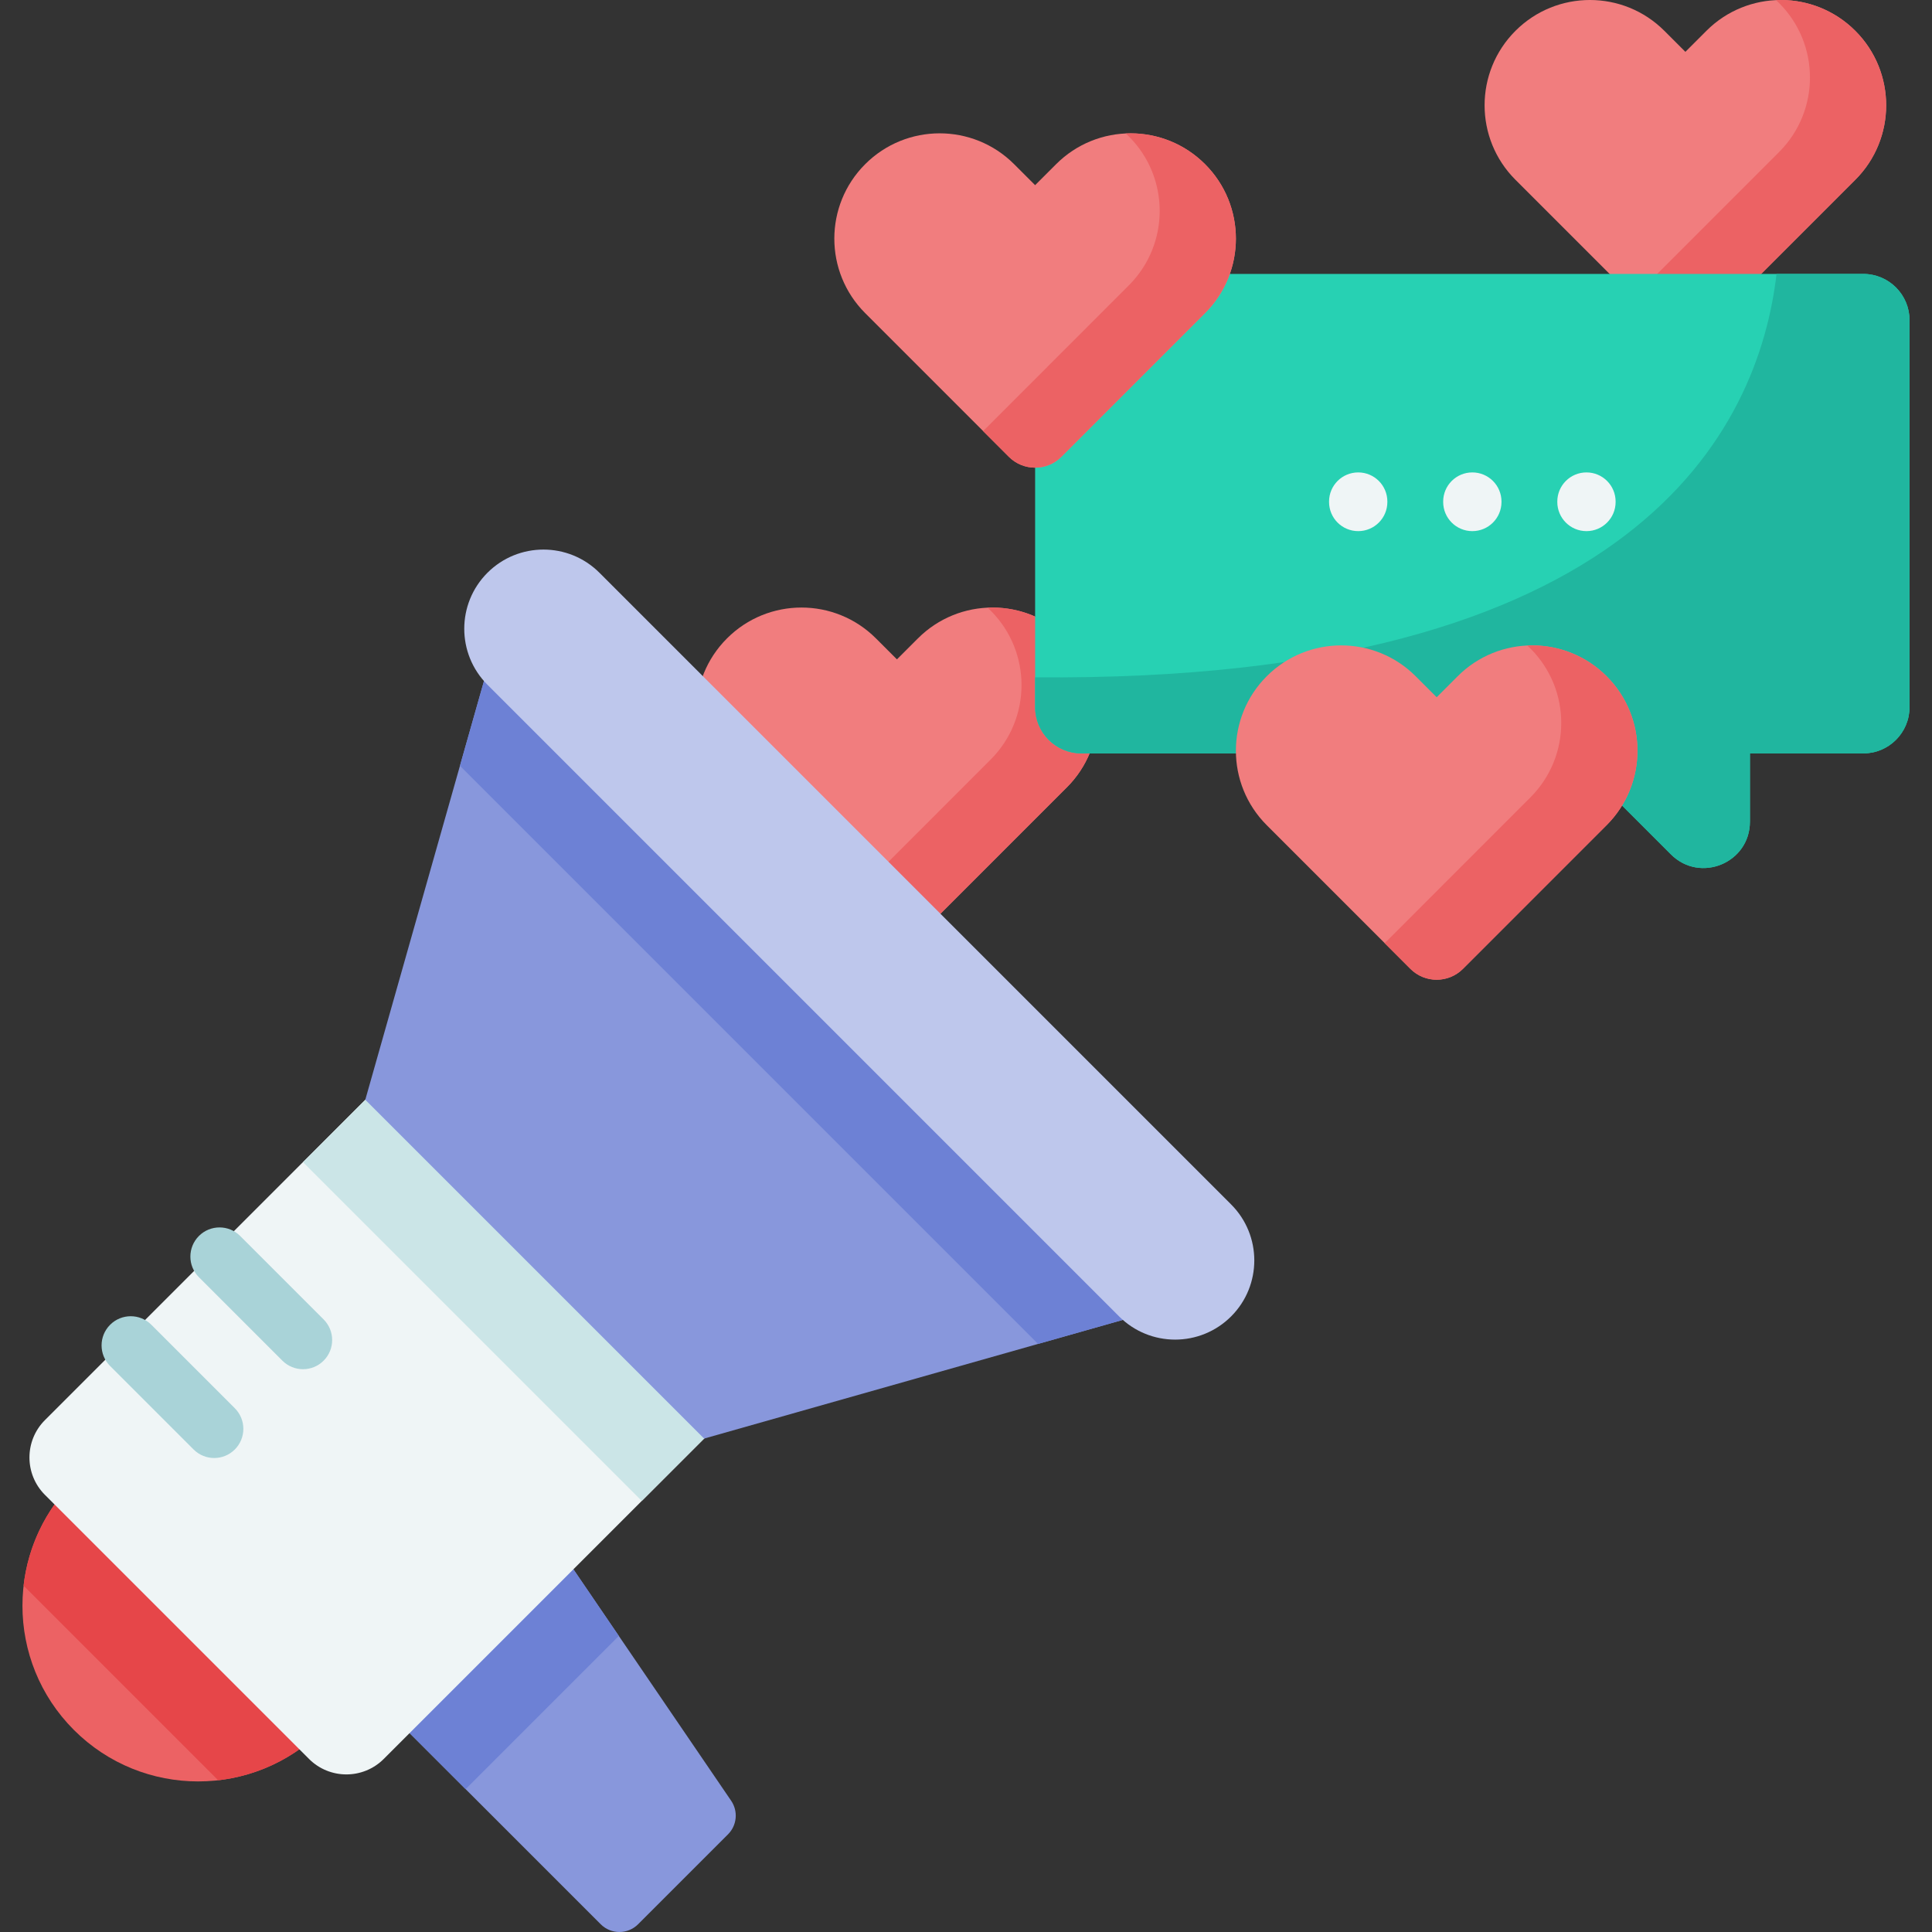 <svg id="Layer_1" enable-background="new 0 0 512 512" height="512" viewBox="0 0 512 512" width="512" xmlns="http://www.w3.org/2000/svg"><rect x="0" y="0" width="512" height="512" fill="#333333" stroke="none"/><path id="XMLID_514_" d="m282.733 169.179c-10.9-10.9-28.572-10.9-39.472 0l-5.563 5.563-5.563-5.563c-10.9-10.9-28.572-10.9-39.472 0-10.9 10.9-10.9 28.572 0 39.472l38.073 38.073c3.845 3.845 10.078 3.845 13.923 0l38.073-38.073c10.901-10.9 10.901-28.572.001-39.472z" fill="#f17d7e"/><path id="XMLID_515_" d="m282.733 208.646-38.071 38.083c-3.85 3.838-10.079 3.838-13.929 0l-6.842-6.841c.196-.16.392-.331.576-.515l38.071-38.083c10.9-10.9 10.9-28.568 0-39.468-.27-.27-.539-.527-.821-.785 7.553-.356 15.24 2.366 21.015 8.141 10.901 10.9 10.901 28.568.001 39.468z" fill="#ec6264"/><path id="XMLID_517_" d="m491.678 8.175c-10.9-10.9-28.572-10.9-39.472 0l-5.563 5.562-5.563-5.563c-10.9-10.9-28.572-10.9-39.472 0-10.9 10.9-10.9 28.572 0 39.472l38.073 38.073c3.845 3.845 10.078 3.845 13.923 0l38.073-38.073c10.901-10.899 10.901-28.571.001-39.471z" fill="#f17d7e"/><path id="XMLID_518_" d="m491.678 47.641-38.071 38.083c-3.85 3.838-10.079 3.838-13.929 0l-6.842-6.841c.196-.16.392-.331.576-.515l38.071-38.083c10.9-10.9 10.9-28.568 0-39.468-.27-.27-.539-.527-.821-.785 7.553-.356 15.24 2.366 21.015 8.141 10.901 10.9 10.901 28.568.001 39.468z" fill="#ec6264"/><path id="XMLID_521_" d="m506.05 84.851v102.551c0 6.768-5.493 12.261-12.261 12.261h-30.04v18.097c0 10.925-13.205 16.393-20.93 8.669l-26.766-26.766h-129.475c-6.768 0-12.261-5.493-12.261-12.261v-102.551c0-6.768 5.493-12.261 12.261-12.261h207.212c6.767 0 12.26 5.493 12.26 12.261z" fill="#27d1b3"/><path id="XMLID_522_" d="m506.05 84.851v102.551c0 6.768-5.493 12.261-12.261 12.261h-30.04v18.097c0 10.925-13.205 16.393-20.93 8.669l-26.766-26.766h-129.475c-6.768 0-12.261-5.493-12.261-12.261v-7.908c159.847 1.422 191.738-66.185 196.483-106.904h22.989c6.768 0 12.261 5.493 12.261 12.261z" fill="#20b69f"/><g fill="#eff5f6"><path id="XMLID_524_" d="m359.94 140.755c-4.268 0-7.726-3.459-7.726-7.726v-.108c0-4.268 3.459-7.726 7.726-7.726s7.726 3.459 7.726 7.726v.108c0 4.267-3.459 7.726-7.726 7.726z"/><path id="XMLID_525_" d="m390.183 140.755c-4.268 0-7.726-3.459-7.726-7.726v-.108c0-4.268 3.459-7.726 7.726-7.726s7.726 3.459 7.726 7.726v.108c0 4.267-3.458 7.726-7.726 7.726z"/><path id="XMLID_526_" d="m420.428 140.755c-4.268 0-7.726-3.459-7.726-7.726v-.108c0-4.268 3.459-7.726 7.726-7.726 4.268 0 7.726 3.459 7.726 7.726v.108c0 4.267-3.459 7.726-7.726 7.726z"/></g><path id="XMLID_528_" d="m319.351 43.51c-10.9-10.9-28.572-10.9-39.472 0l-5.563 5.562-5.563-5.563c-10.9-10.9-28.572-10.9-39.472 0-10.9 10.9-10.9 28.572 0 39.472l38.073 38.073c3.845 3.845 10.078 3.845 13.923 0l38.073-38.073c10.901-10.899 10.901-28.571.001-39.471z" fill="#f17d7e"/><path id="XMLID_529_" d="m319.35 82.977-38.07 38.083c-3.85 3.838-10.079 3.838-13.929 0l-6.842-6.841c.196-.16.392-.331.576-.515l38.071-38.083c10.9-10.9 10.9-28.568 0-39.468-.27-.27-.539-.527-.821-.785 7.553-.356 15.24 2.366 21.015 8.141 10.9 10.9 10.9 28.568 0 39.468z" fill="#ec6264"/><path id="XMLID_531_" d="m425.769 179.211c-10.9-10.9-28.572-10.9-39.472 0l-5.563 5.563-5.563-5.563c-10.9-10.9-28.572-10.9-39.472 0-10.9 10.9-10.9 28.572 0 39.472l38.073 38.073c3.845 3.845 10.078 3.845 13.923 0l38.073-38.073c10.901-10.9 10.901-28.572.001-39.472z" fill="#f17d7e"/><path id="XMLID_532_" d="m425.768 218.677-38.071 38.083c-3.85 3.838-10.079 3.838-13.929 0l-6.842-6.841c.196-.16.392-.331.576-.515l38.071-38.083c10.9-10.9 10.9-28.568 0-39.468-.27-.27-.539-.527-.821-.785 7.553-.356 15.24 2.366 21.015 8.141 10.902 10.9 10.902 28.568.001 39.468z" fill="#ec6264"/><path id="XMLID_1166_" d="m85.428 458.458c-18.182 18.182-47.66 18.182-65.842 0s-18.182-47.66 0-65.842z" fill="#ec6264"/><path id="XMLID_1165_" d="m19.585 392.607 65.847 65.847c-7.735 7.735-17.509 12.181-27.601 13.34l-51.586-51.586c1.159-10.092 5.605-19.866 13.34-27.601z" fill="#e64649"/><path id="XMLID_1164_" d="m106.048 456.801 53.148 53.148c2.735 2.735 7.169 2.735 9.903 0l23.832-23.832c2.379-2.379 2.73-6.115.835-8.895l-43.827-64.312z" fill="#8897dc"/><path id="XMLID_1163_" d="m149.933 412.909 14.063 20.639-40.604 40.604-17.351-17.351z" fill="#6d81d5"/><path id="XMLID_1162_" d="m193.034 374.8-91.336 91.336c-5.469 5.469-14.337 5.469-19.807 0l-69.984-69.984c-5.469-5.469-5.469-14.337 0-19.807l91.336-91.336z" fill="#eff5f6"/><path id="XMLID_1161_" d="m73.184 325.157h126.983v32.425h-126.983z" fill="#cbe5e7" transform="matrix(-.707 -.707 .707 -.707 -8.065 679.397)"/><path id="XMLID_1160_" d="m136.174 152.554-39.368 138.893 89.791 89.791 138.893-39.368z" fill="#8897dc"/><path id="XMLID_1159_" d="m121.891 202.943 153.21 153.21 50.389-14.283-189.316-189.316z" fill="#6d81d5"/><path id="XMLID_1158_" d="m326.257 348.864c-8.196 8.196-21.485 8.196-29.681 0l-167.396-167.395c-8.196-8.196-8.196-21.485 0-29.681 8.196-8.196 21.485-8.196 29.681 0l167.395 167.395c8.197 8.196 8.197 21.485.001 29.681z" fill="#bec7ec"/><path id="XMLID_534_" d="m56.765 386.387c-1.977 0-3.955-.755-5.464-2.263l-22.118-22.118c-3.017-3.018-3.017-7.909 0-10.928 3.018-3.016 7.909-3.016 10.928 0l22.118 22.118c3.017 3.018 3.017 7.909 0 10.928-1.509 1.508-3.487 2.263-5.464 2.263z" fill="#a9d3d8"/><path id="XMLID_535_" d="m80.299 362.853c-1.977 0-3.955-.755-5.464-2.263l-22.118-22.118c-3.017-3.018-3.017-7.909 0-10.928 3.018-3.016 7.909-3.016 10.928 0l22.118 22.118c3.017 3.018 3.017 7.909 0 10.928-1.509 1.509-3.487 2.263-5.464 2.263z" fill="#a9d3d8"/></svg>